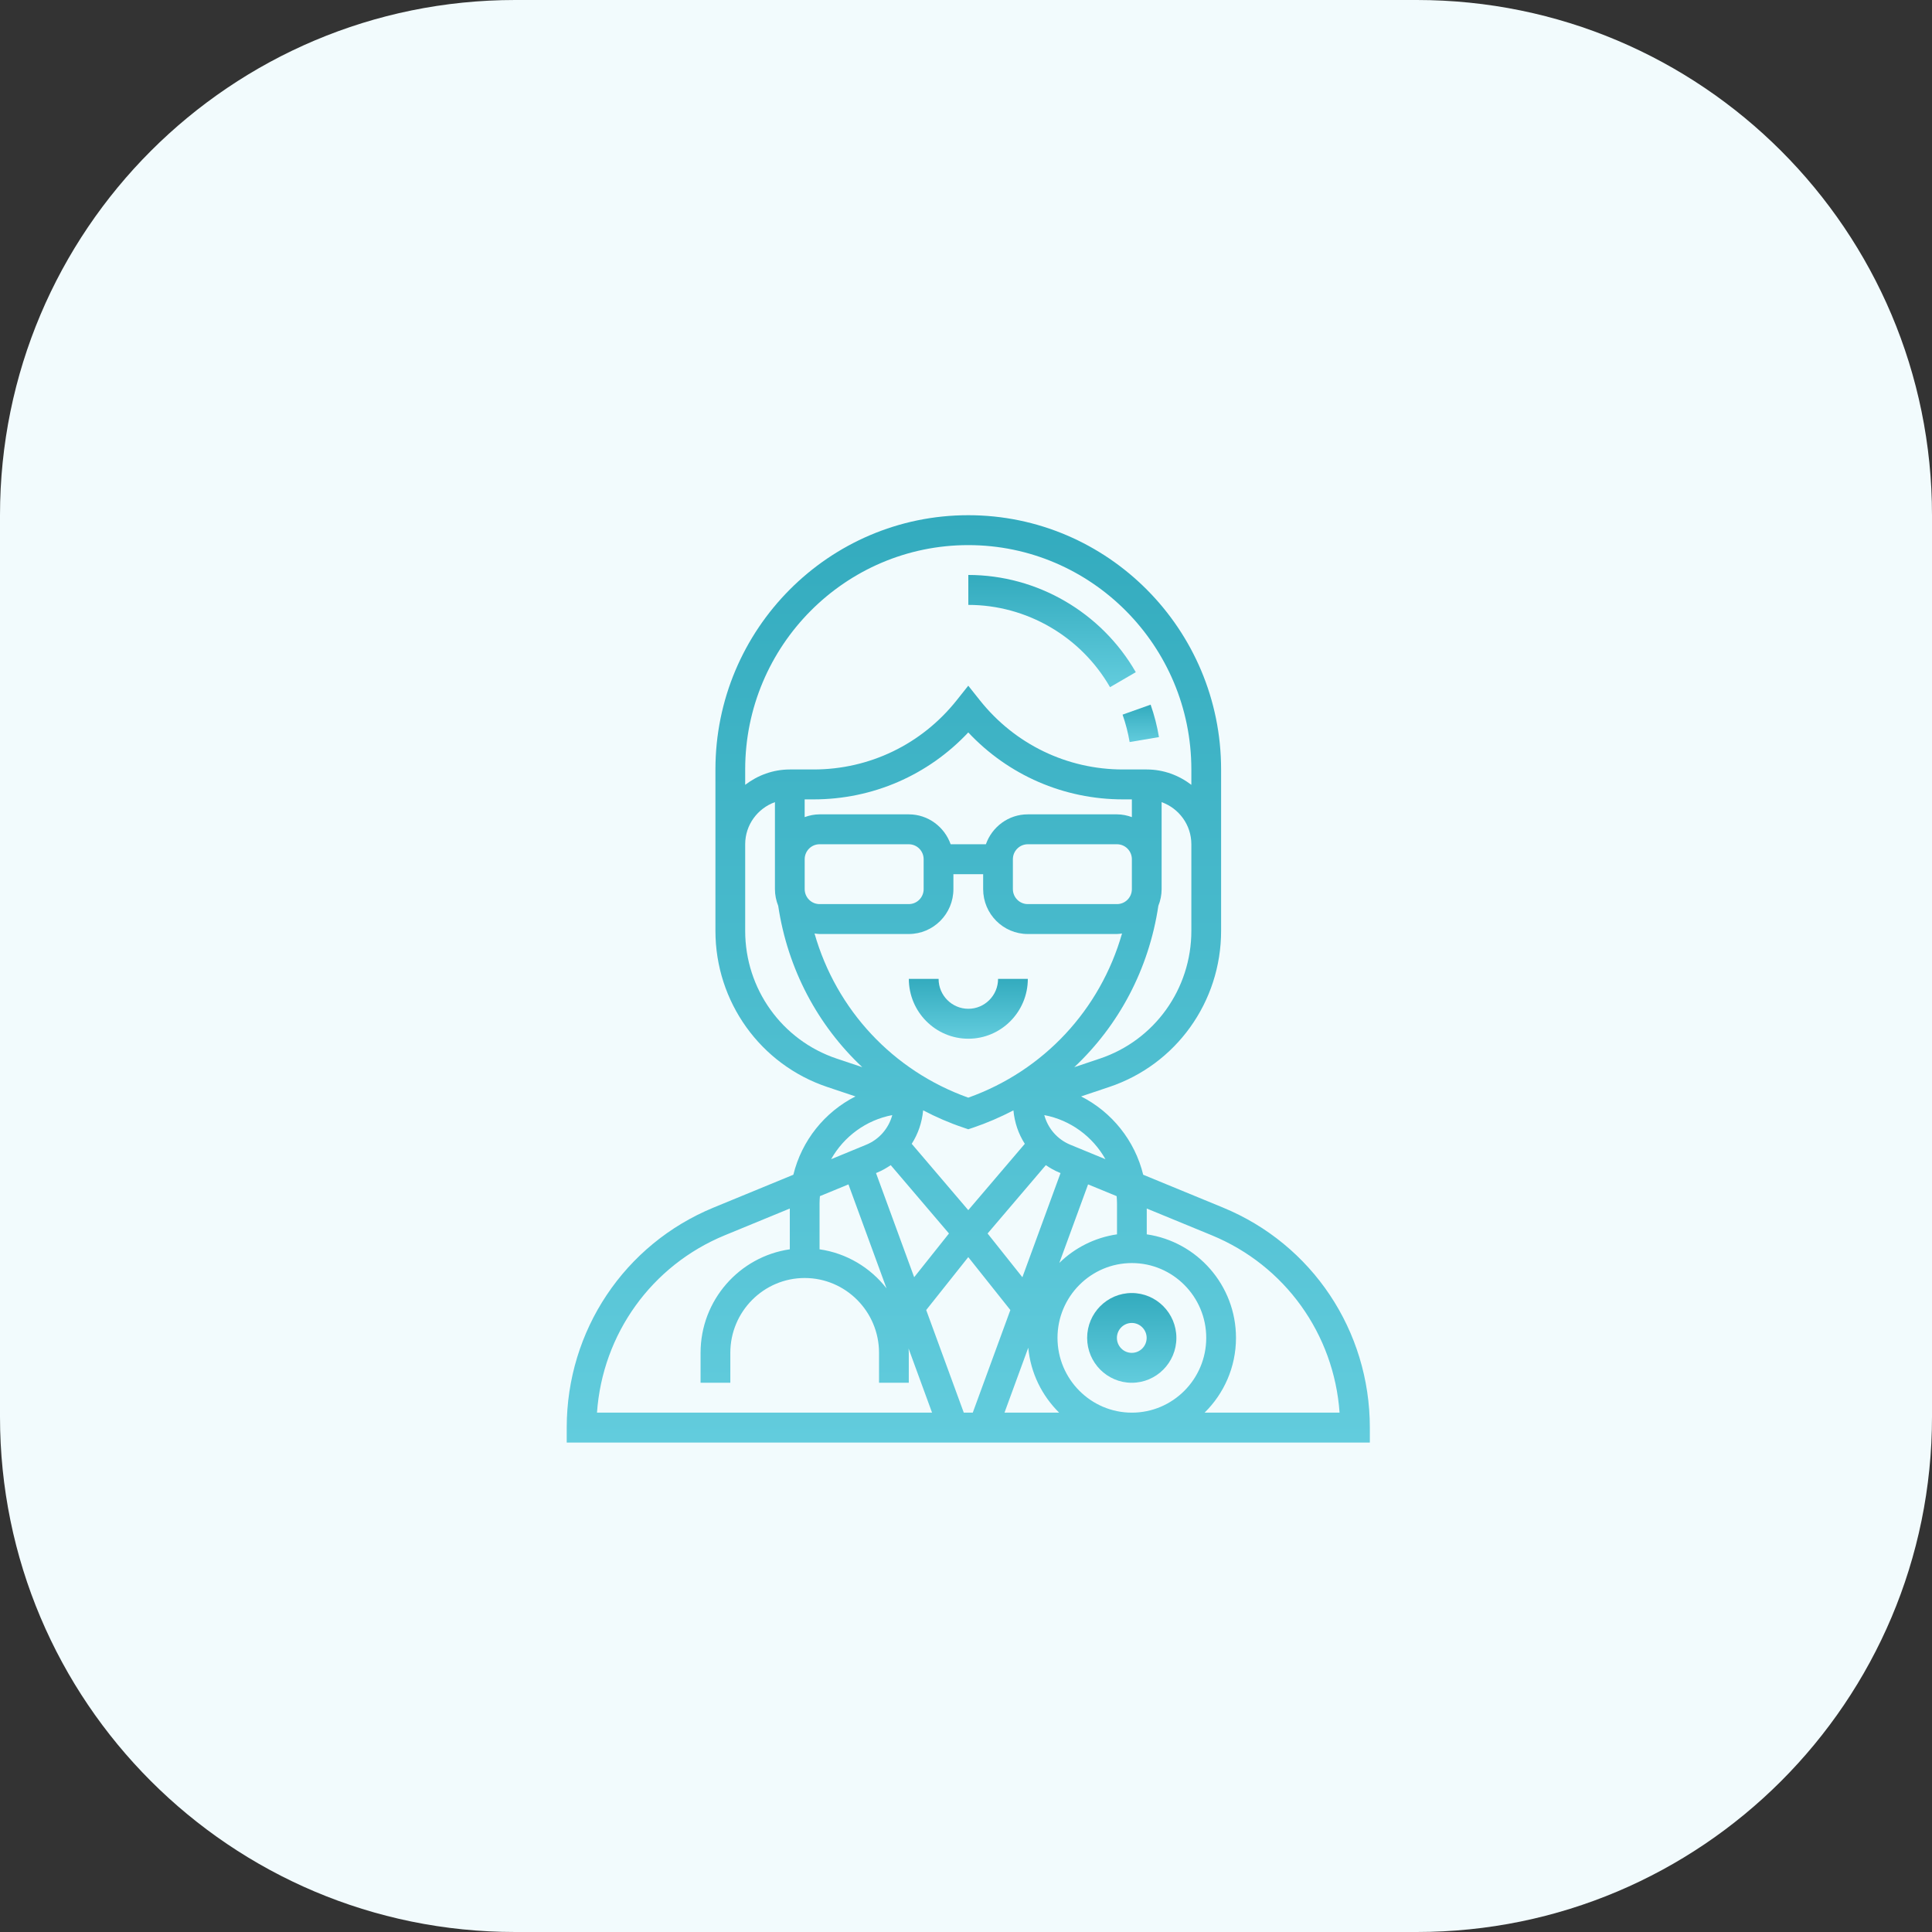 <?xml version="1.0" encoding="UTF-8"?> <svg xmlns="http://www.w3.org/2000/svg" width="75" height="75" viewBox="0 0 75 75" fill="none"><rect x="0" y="0" width="75" height="75" fill="#333333" stroke="none"/><path d="M0 20C0 8.954 8.954 0 20 0H55C66.046 0 75 8.954 75 20V48.479V55C75 66.046 66.046 75 55 75H51.635H20C8.954 75 0 66.046 0 55V20Z" fill="#F2FBFD"></path><path d="M37.591 40.323C38.864 40.323 39.9 39.281 39.9 38H38.745C38.745 38.641 38.227 39.161 37.591 39.161C36.954 39.161 36.436 38.641 36.436 38H35.281C35.281 39.281 36.317 40.323 37.591 40.323Z" fill="url(#paint0_linear_758_400)"></path><path d="M47.474 46.877L44.379 45.603C44.053 44.272 43.159 43.167 41.968 42.563L43.06 42.196C45.658 41.327 47.403 38.891 47.403 36.137V29.871C47.403 24.428 43 20 37.588 20C32.176 20 27.773 24.428 27.773 29.871V36.137C27.773 38.891 29.519 41.327 32.116 42.197L33.209 42.563C32.017 43.167 31.123 44.273 30.798 45.603L27.702 46.877C24.238 48.302 22 51.656 22 55.419V56H53.177V55.419C53.177 51.656 50.938 48.302 47.474 46.877ZM42.913 45L41.551 44.439C41.044 44.231 40.678 43.801 40.539 43.288C41.558 43.481 42.418 44.122 42.913 45ZM43.939 54.839C42.347 54.839 41.052 53.536 41.052 51.935C41.052 50.335 42.347 49.032 43.939 49.032C45.531 49.032 46.826 50.335 46.826 51.935C46.826 53.536 45.531 54.839 43.939 54.839ZM31.815 46.71C31.815 46.617 31.822 46.525 31.829 46.434L32.937 45.978L34.415 50.014C33.788 49.209 32.867 48.65 31.815 48.498V46.71ZM43.939 34.516C43.939 34.837 43.68 35.097 43.362 35.097H39.898C39.58 35.097 39.32 34.837 39.32 34.516V33.355C39.32 33.034 39.58 32.774 39.898 32.774H43.362C43.68 32.774 43.939 33.034 43.939 33.355V34.516ZM43.939 31.72C43.758 31.655 43.565 31.613 43.362 31.613H39.898C39.146 31.613 38.511 32.1 38.272 32.774H36.904C36.665 32.1 36.03 31.613 35.278 31.613H31.814C31.611 31.613 31.418 31.655 31.237 31.72V31.032H31.582C33.877 31.032 36.03 30.093 37.588 28.433C39.147 30.093 41.3 31.032 43.594 31.032H43.939V31.72ZM31.815 32.774H35.279C35.597 32.774 35.856 33.034 35.856 33.355V34.516C35.856 34.837 35.597 35.097 35.279 35.097H31.815C31.497 35.097 31.238 34.837 31.238 34.516V33.355C31.238 33.034 31.497 32.774 31.815 32.774ZM31.815 36.258H35.279C36.234 36.258 37.011 35.477 37.011 34.516V33.935H38.166V34.516C38.166 35.477 38.943 36.258 39.898 36.258H43.362C43.429 36.258 43.492 36.246 43.557 36.238C42.712 39.195 40.521 41.564 37.588 42.611C34.656 41.564 32.464 39.195 31.62 36.238C31.684 36.246 31.748 36.258 31.815 36.258ZM39.689 49.582L38.338 47.884L40.599 45.231C40.76 45.34 40.929 45.439 41.114 45.515L41.17 45.538L39.689 49.582ZM35.393 44.403C35.64 44.018 35.792 43.575 35.836 43.103C36.336 43.365 36.859 43.593 37.406 43.776L37.588 43.838L37.771 43.777C38.318 43.593 38.841 43.365 39.341 43.104C39.385 43.575 39.536 44.019 39.783 44.403L37.588 46.978L35.393 44.403ZM34.578 45.231L36.839 47.884L35.488 49.581L34.007 45.538L34.062 45.515C34.248 45.439 34.417 45.339 34.578 45.231ZM37.588 48.801L39.222 50.855L37.763 54.839H37.414L35.955 50.855L37.588 48.801ZM43.362 46.71V47.917C42.498 48.043 41.721 48.441 41.123 49.026L42.239 45.978L43.348 46.434C43.355 46.525 43.362 46.617 43.362 46.71ZM46.248 36.137C46.248 38.39 44.821 40.383 42.696 41.095L41.703 41.428C43.431 39.806 44.599 37.623 44.967 35.164C45.047 34.964 45.094 34.745 45.094 34.516V33.355V31.139C45.764 31.38 46.248 32.018 46.248 32.774V36.137ZM37.588 21.161C42.364 21.161 46.248 25.069 46.248 29.871V30.467C45.765 30.098 45.169 29.871 44.517 29.871H43.594C41.421 29.871 39.397 28.892 38.039 27.186L37.588 26.619L37.137 27.186C35.78 28.892 33.755 29.871 31.582 29.871H30.66C30.008 29.871 29.412 30.098 28.928 30.467V29.871C28.928 25.069 32.813 21.161 37.588 21.161ZM28.928 36.137V32.774C28.928 32.018 29.413 31.38 30.083 31.139V33.355V34.516C30.083 34.745 30.13 34.963 30.21 35.164C30.578 37.623 31.746 39.806 33.474 41.428L32.481 41.095C30.356 40.383 28.928 38.39 28.928 36.137ZM34.638 43.288C34.498 43.802 34.133 44.231 33.625 44.439L32.264 45C32.758 44.122 33.619 43.481 34.638 43.288ZM28.14 47.952L30.66 46.915V48.498C28.705 48.781 27.196 50.472 27.196 52.516V53.677H28.351V52.516C28.351 50.915 29.646 49.612 31.238 49.612C32.829 49.612 34.124 50.915 34.124 52.516V53.677H35.279V52.516C35.279 52.459 35.273 52.404 35.27 52.347L36.182 54.838H23.175C23.39 51.787 25.291 49.124 28.14 47.952ZM38.994 54.839L39.917 52.318C40.009 53.302 40.451 54.184 41.116 54.839H38.994ZM46.762 54.839C47.513 54.1 47.981 53.072 47.981 51.935C47.981 49.892 46.472 48.201 44.517 47.917V46.915L47.037 47.952C49.886 49.124 51.786 51.787 52.002 54.838L46.762 54.839Z" fill="url(#paint1_linear_758_400)"></path><path d="M43.935 50.195C42.98 50.195 42.203 50.977 42.203 51.937C42.203 52.898 42.98 53.679 43.935 53.679C44.89 53.679 45.667 52.898 45.667 51.937C45.667 50.977 44.89 50.195 43.935 50.195ZM43.935 52.518C43.617 52.518 43.358 52.258 43.358 51.937C43.358 51.617 43.617 51.357 43.935 51.357C44.253 51.357 44.513 51.617 44.513 51.937C44.513 52.258 44.253 52.518 43.935 52.518Z" fill="url(#paint2_linear_758_400)"></path><path d="M43.852 28.806L44.991 28.614C44.92 28.188 44.811 27.764 44.667 27.355L43.578 27.742C43.699 28.088 43.792 28.446 43.852 28.806Z" fill="url(#paint3_linear_758_400)"></path><path d="M43.091 26.676L44.091 26.094C42.752 23.766 40.261 22.32 37.59 22.32V23.482C39.85 23.482 41.958 24.705 43.091 26.676Z" fill="url(#paint4_linear_758_400)"></path><defs><linearGradient id="paint0_linear_758_400" x1="37.591" y1="38" x2="37.591" y2="40.323" gradientUnits="userSpaceOnUse"><stop stop-color="#33ABBE"></stop><stop offset="1" stop-color="#62CCDD"></stop></linearGradient><linearGradient id="paint1_linear_758_400" x1="37.588" y1="20" x2="37.588" y2="56" gradientUnits="userSpaceOnUse"><stop stop-color="#33ABBE"></stop><stop offset="1" stop-color="#62CCDD"></stop></linearGradient><linearGradient id="paint2_linear_758_400" x1="43.935" y1="50.195" x2="43.935" y2="53.679" gradientUnits="userSpaceOnUse"><stop stop-color="#33ABBE"></stop><stop offset="1" stop-color="#62CCDD"></stop></linearGradient><linearGradient id="paint3_linear_758_400" x1="44.285" y1="27.355" x2="44.285" y2="28.806" gradientUnits="userSpaceOnUse"><stop stop-color="#33ABBE"></stop><stop offset="1" stop-color="#62CCDD"></stop></linearGradient><linearGradient id="paint4_linear_758_400" x1="40.84" y1="22.32" x2="40.84" y2="26.676" gradientUnits="userSpaceOnUse"><stop stop-color="#33ABBE"></stop><stop offset="1" stop-color="#62CCDD"></stop></linearGradient></defs></svg> 